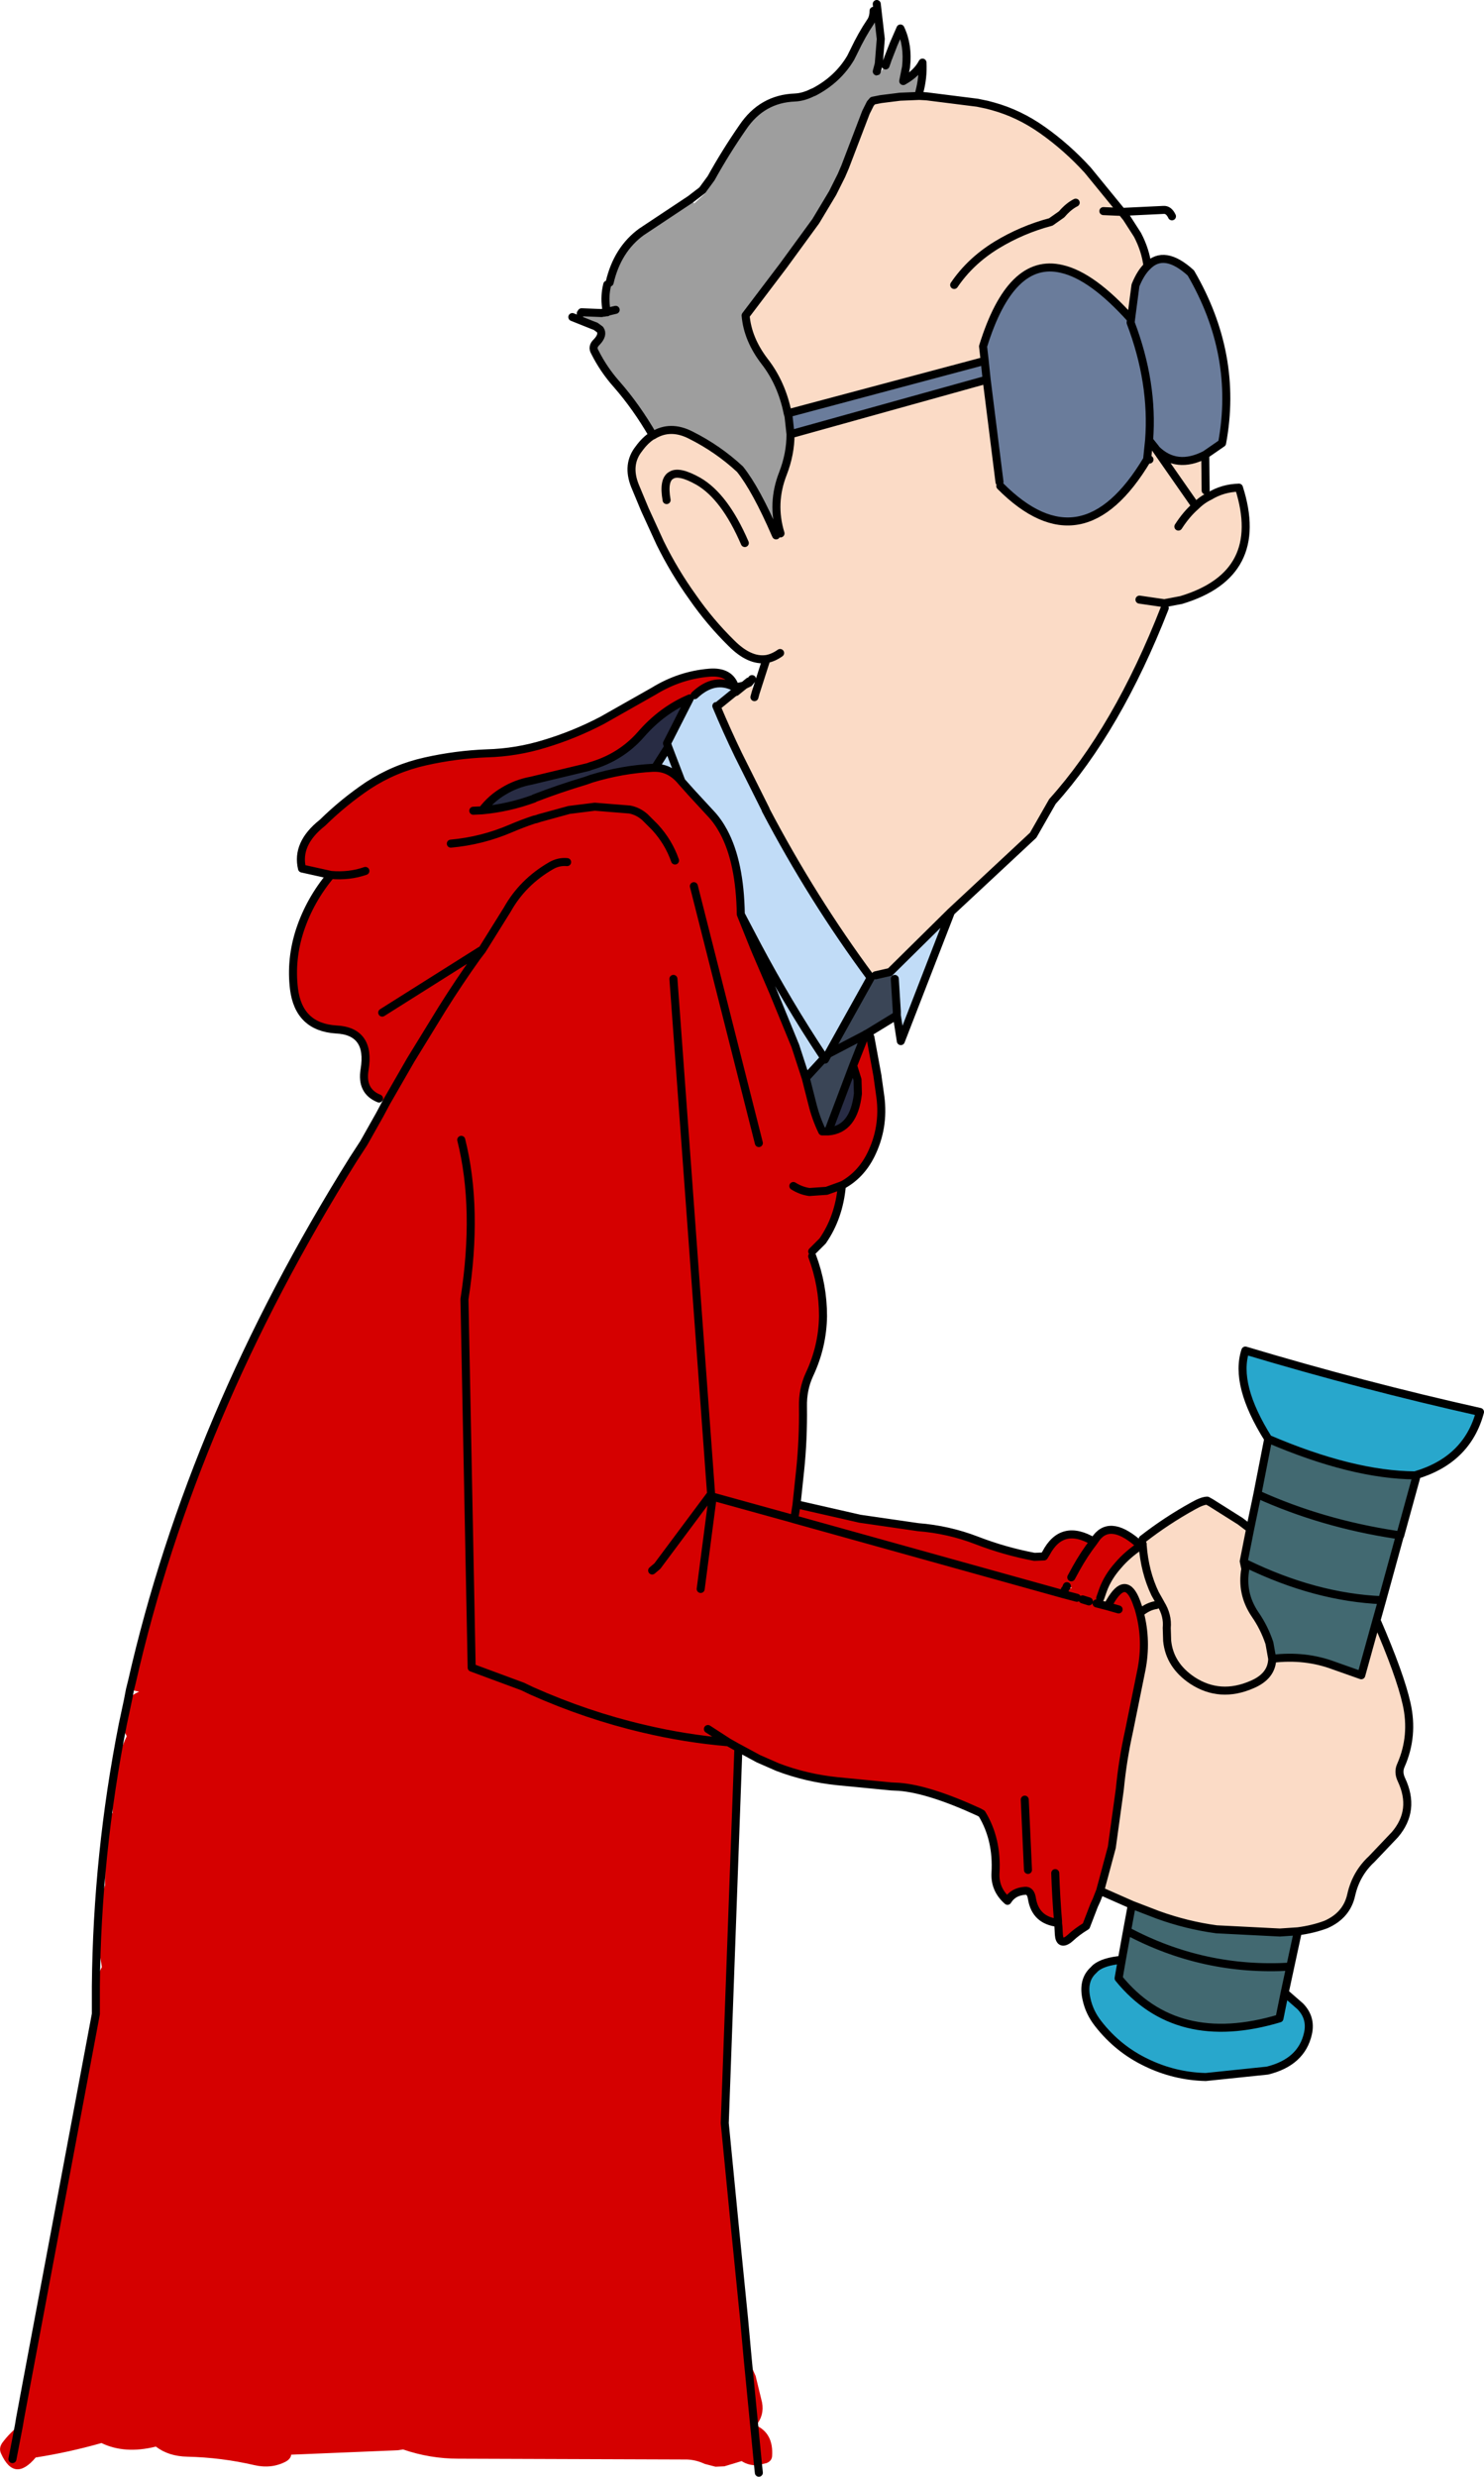 <?xml version="1.0" encoding="UTF-8" standalone="no"?>
<svg xmlns:xlink="http://www.w3.org/1999/xlink" height="308.55px" width="185.0px" xmlns="http://www.w3.org/2000/svg">
  <g transform="matrix(1.0, 0.0, 0.0, 1.0, 0.7, -0.15)">
    <path d="M173.85 191.45 L173.8 191.5 171.6 199.5 Q163.3 199.15 154.65 194.95 163.3 199.15 171.6 199.5 L170.9 202.0 169.0 208.85 165.6 207.65 Q162.0 206.3 157.9 206.8 L157.55 204.85 Q156.9 202.9 155.75 201.25 154.0 198.65 154.55 195.6 L154.65 194.95 154.35 194.65 155.15 190.6 156.05 186.3 Q164.1 189.95 173.35 191.35 L173.8 191.45 173.85 191.45 173.8 191.45 173.35 191.35 Q164.1 189.95 156.05 186.3 L157.4 179.4 Q167.9 183.9 175.7 183.95 L175.9 183.95 175.9 184.0 173.85 191.45 M161.1 240.75 L160.15 245.15 159.45 248.4 158.8 251.6 Q145.95 255.45 138.75 246.6 L139.15 244.3 139.8 240.7 140.4 237.45 143.65 238.7 Q147.25 240.0 150.95 240.5 L158.85 240.9 161.1 240.75 M160.15 245.15 Q149.35 245.8 139.8 240.7 149.35 245.8 160.15 245.15" fill="#426971" fill-rule="evenodd" stroke="none"/>
    <path d="M159.45 248.4 L161.4 250.1 Q162.8 251.55 162.35 253.5 161.55 257.05 157.3 258.1 L149.6 258.9 Q145.7 258.8 142.2 257.1 138.65 255.4 136.2 252.25 135.1 250.85 134.75 249.2 134.25 247.0 135.45 245.75 L135.9 245.3 Q136.9 244.5 139.15 244.3 L138.75 246.6 Q145.95 255.45 158.8 251.6 L159.45 248.4 M175.7 183.95 Q167.9 183.9 157.4 179.4 153.15 172.65 154.55 168.4 169.25 172.8 183.8 176.05 182.2 182.05 175.7 183.95" fill="#28a7cc" fill-rule="evenodd" stroke="none"/>
    <path d="M110.0 7.45 L110.7 5.65 111.55 3.7 Q112.55 5.8 112.25 8.5 L111.9 10.25 Q113.6 9.3 114.3 7.95 114.4 9.8 113.9 11.65 L113.9 12.1 111.5 12.2 109.1 12.5 108.1 12.7 107.8 13.05 107.25 14.15 104.65 20.95 104.2 22.0 103.1 24.2 101.0 27.7 96.95 33.25 92.25 39.45 Q92.5 42.4 94.6 45.15 96.75 47.9 97.5 51.65 L97.6 52.0 97.85 54.25 Q97.85 56.7 96.9 59.15 95.45 62.85 96.6 66.6 L96.05 66.85 96.0 66.75 Q93.55 61.1 91.55 58.6 88.8 56.05 85.4 54.35 82.85 53.05 80.7 54.4 78.65 50.85 76.2 48.05 74.55 46.2 73.45 44.0 73.05 43.35 73.7 42.75 74.55 41.85 74.1 41.2 L73.55 40.8 73.65 40.7 72.4 40.2 71.95 40.05 71.75 39.95 71.6 39.65 71.55 39.5 71.6 39.4 71.7 39.2 71.8 39.05 74.3 39.15 74.5 39.1 74.65 39.1 74.85 39.05 74.65 39.1 74.5 39.1 74.3 39.15 71.8 39.05 74.85 39.05 74.95 39.05 75.0 39.05 75.0 39.0 74.85 38.45 Q74.65 37.0 75.0 35.6 L75.3 35.35 Q76.25 31.25 79.25 29.05 L85.35 25.0 85.85 25.5 87.2 24.25 86.85 23.85 87.95 22.35 Q89.75 19.1 91.9 16.0 94.3 12.45 98.4 12.3 99.45 12.25 100.55 11.7 L100.6 11.75 100.8 11.6 Q103.75 10.05 105.35 7.35 103.75 10.05 100.8 11.6 L105.35 7.35 105.75 6.55 Q106.75 4.45 107.8 2.9 108.2 2.35 108.2 1.5 L108.6 0.65 109.1 5.0 108.85 8.1 108.6 9.05 108.7 9.65 109.7 8.3 110.5 7.65 110.0 7.45 M76.05 38.75 L75.0 39.0 76.05 38.75" fill="#9e9e9e" fill-rule="evenodd" stroke="none"/>
    <path d="M155.15 190.6 L154.35 194.65 154.65 194.95 154.55 195.6 Q154.0 198.65 155.75 201.25 156.9 202.9 157.55 204.85 L157.9 206.8 Q157.85 208.95 155.4 210.0 151.4 211.75 147.95 209.5 145.1 207.6 144.8 204.55 L144.75 202.95 Q144.9 201.4 144.0 199.95 L143.95 199.85 143.3 198.7 Q142.0 196.0 141.75 192.65 142.0 196.0 143.3 198.7 L143.95 199.85 144.0 199.95 Q144.9 201.4 144.75 202.95 L144.8 204.55 Q145.1 207.6 147.95 209.5 151.4 211.75 155.4 210.0 157.85 208.95 157.9 206.8 162.0 206.3 165.6 207.65 L169.0 208.85 170.9 202.0 Q173.85 208.8 174.65 212.4 175.55 216.4 173.95 220.05 173.55 220.9 174.0 221.85 175.8 225.65 173.2 228.7 L170.3 231.75 Q168.35 233.55 167.75 236.2 167.2 238.75 164.6 239.9 163.0 240.5 161.1 240.75 L158.85 240.9 150.95 240.5 Q147.25 240.0 143.65 238.7 L140.4 237.45 136.55 235.75 136.5 235.7 136.45 235.7 137.9 230.3 138.9 223.05 Q139.25 219.4 140.05 215.8 L141.6 208.15 Q141.95 206.35 141.9 204.6 141.85 202.85 141.4 201.1 L141.25 200.55 140.95 199.7 Q139.65 196.25 137.65 199.75 L137.35 200.25 136.0 199.9 136.05 199.8 136.45 199.25 136.8 198.25 Q137.4 196.6 138.7 195.15 139.8 193.85 141.5 192.7 L141.75 192.65 141.75 192.5 141.75 191.9 Q144.7 189.6 148.05 187.75 149.2 187.1 149.8 187.1 L150.25 187.35 153.9 189.65 155.15 190.6 M113.9 12.1 L114.8 12.15 121.15 12.95 122.35 13.2 123.1 13.4 Q126.35 14.3 129.25 16.35 132.3 18.5 134.9 21.35 L139.15 26.55 139.75 27.3 141.1 29.4 Q142.1 31.3 142.35 33.3 141.5 34.1 140.85 35.7 L140.3 39.9 Q135.45 34.5 131.65 33.65 125.3 32.15 121.85 43.3 L122.05 45.05 121.7 45.2 97.5 51.65 Q96.75 47.9 94.6 45.15 92.5 42.4 92.25 39.45 L96.95 33.25 101.0 27.7 103.1 24.2 104.2 22.0 104.65 20.95 107.25 14.15 107.8 13.05 108.1 12.7 109.1 12.5 111.5 12.2 113.9 12.1 M149.55 56.8 L149.6 61.25 150.1 61.95 Q151.75 60.95 153.75 60.9 157.2 71.7 146.55 74.9 L144.45 75.3 144.5 75.9 Q138.6 91.0 130.5 100.0 L128.1 104.2 117.85 113.75 110.3 121.2 110.2 121.25 108.45 121.65 107.85 121.95 Q100.55 112.1 94.75 101.05 L94.75 101.0 91.35 94.2 Q89.9 91.2 88.6 88.1 L89.0 87.9 90.6 86.6 Q90.85 86.45 91.05 86.35 L92.1 85.5 92.65 85.05 92.7 85.2 92.1 85.5 92.7 85.2 93.05 84.75 93.05 85.8 93.5 86.45 94.85 82.25 Q92.75 82.55 90.5 80.3 87.8 77.65 85.65 74.55 83.35 71.35 81.6 67.8 L79.7 63.65 78.45 60.65 Q77.4 58.0 78.95 56.05 79.75 54.95 80.65 54.4 L80.7 54.4 Q82.85 53.05 85.4 54.35 88.8 56.05 91.55 58.6 93.55 61.1 96.0 66.75 L96.05 66.85 96.6 66.6 Q95.45 62.85 96.9 59.15 97.85 56.7 97.85 54.25 L122.3 47.45 123.9 60.2 124.0 60.7 Q134.2 70.95 142.3 57.4 L142.6 57.4 142.55 55.0 143.35 56.0 143.4 56.1 Q145.95 58.65 149.55 56.8 M136.85 26.45 L139.15 26.55 136.85 26.45 M133.4 25.4 Q132.5 25.85 131.65 26.85 L130.3 27.8 Q126.7 28.75 123.5 30.7 120.25 32.7 118.25 35.65 120.25 32.7 123.5 30.7 126.7 28.75 130.3 27.8 L131.65 26.85 Q132.5 25.85 133.4 25.4 M96.55 81.5 Q95.7 82.1 94.85 82.25 95.7 82.1 96.55 81.5 M92.15 67.8 Q89.65 62.0 86.35 60.1 83.95 58.75 83.0 59.35 81.95 59.9 82.4 62.45 81.95 59.9 83.0 59.35 83.95 58.75 86.35 60.1 89.65 62.0 92.15 67.8 M93.35 87.0 L93.5 86.45 93.35 87.0 M141.35 74.85 L144.45 75.3 141.35 74.85 M148.35 63.2 L143.4 56.1 148.35 63.2 Q149.15 62.4 150.1 61.95 149.15 62.4 148.35 63.2 147.2 64.2 146.2 65.75 147.2 64.2 148.35 63.2 M132.05 198.2 L132.25 198.4 133.15 198.9 133.25 199.05 133.6 199.15 133.55 199.2 131.85 198.75 132.05 198.2 M132.3 197.75 L132.4 197.8 132.65 197.9 132.75 197.8 132.9 198.0 132.4 198.05 132.25 197.9 132.25 197.85 132.3 197.75 M143.45 200.1 Q142.4 200.25 141.4 201.1 142.4 200.25 143.45 200.1 M154.35 194.65 L154.55 195.6 154.35 194.65 M135.05 199.65 L134.25 199.4 134.3 199.35 134.55 199.35 Q135.05 199.2 135.05 199.6 L135.05 199.65" fill="#fbdbc6" fill-rule="evenodd" stroke="none"/>
    <path d="M142.35 33.3 Q144.45 31.15 147.75 34.15 153.7 44.35 151.65 55.35 L149.55 56.8 Q145.95 58.65 143.4 56.1 L143.35 56.0 142.55 55.0 Q143.1 47.85 140.25 40.35 L140.3 39.9 140.25 40.35 Q143.1 47.85 142.55 55.0 L142.3 57.4 Q134.2 70.95 124.0 60.7 L123.9 60.2 122.3 47.45 97.85 54.25 97.6 52.0 97.5 51.65 121.7 45.2 122.3 47.45 122.05 45.05 121.85 43.3 Q125.3 32.15 131.65 33.65 135.45 34.5 140.3 39.9 L140.85 35.7 Q141.5 34.1 142.35 33.3" fill="#6a7c9b" fill-rule="evenodd" stroke="none"/>
    <path d="M136.45 235.7 L136.0 236.85 135.7 237.5 134.95 239.45 134.7 240.1 Q133.55 240.8 132.75 241.55 L132.45 241.8 Q131.4 242.5 131.3 241.15 L131.25 240.2 131.2 239.75 131.2 239.7 Q128.4 239.4 127.95 236.7 127.8 235.65 127.1 235.7 125.6 235.8 124.9 236.95 123.3 235.55 123.4 233.5 123.65 229.3 121.7 226.1 L121.35 225.9 Q115.15 223.05 111.4 222.75 L110.4 222.7 103.7 222.05 Q99.8 221.65 96.25 220.3 L93.85 219.25 91.35 217.9 89.65 264.65 90.95 277.95 91.45 280.75 Q91.95 284.8 92.05 288.95 L90.95 277.95 92.05 288.95 92.0 293.1 92.5 293.9 93.5 296.15 94.3 299.45 Q94.6 301.05 93.55 302.3 95.75 303.3 95.55 306.15 95.5 306.75 94.85 307.0 L93.8 307.25 92.5 293.9 93.8 307.25 Q92.7 307.35 91.75 306.75 L89.6 307.4 88.5 307.45 87.15 307.1 Q86.1 306.6 84.95 306.55 L56.45 306.45 Q52.9 306.45 49.55 305.3 L48.9 305.4 35.6 305.95 Q35.55 306.45 34.95 306.8 33.15 307.75 31.0 307.25 26.9 306.3 22.65 306.2 20.3 306.15 18.75 304.95 L18.7 304.95 Q14.85 305.9 11.95 304.5 7.9 305.65 3.75 306.3 1.1 309.45 -0.55 305.85 -0.9 305.15 -0.4 304.45 0.5 303.25 1.65 302.35 L1.9 302.1 1.8 301.45 2.6 297.15 1.8 301.45 1.8 301.35 Q1.95 299.15 2.6 297.15 L11.25 251.05 11.5 250.95 11.25 249.55 11.25 249.25 11.25 247.6 11.25 249.25 11.25 249.55 Q11.1 248.55 11.25 247.6 11.4 246.35 12.0 245.2 L11.8 244.0 Q10.95 239.2 12.4 235.0 12.4 231.1 12.65 227.3 12.7 226.5 13.35 226.0 13.0 220.85 15.1 216.45 L14.7 215.6 14.6 215.0 15.25 211.95 14.6 215.0 Q14.35 213.05 15.25 211.95 15.75 211.25 16.65 210.9 L15.55 210.65 15.5 210.65 15.75 209.65 Q23.25 176.65 43.35 144.55 L44.65 142.55 46.65 139.0 47.45 137.5 50.5 132.2 54.4 125.85 Q56.5 122.5 58.75 119.35 L59.4 118.5 58.75 119.35 Q56.5 122.5 54.4 125.85 L50.5 132.2 47.45 137.5 46.55 137.0 Q44.3 136.1 44.75 133.4 45.15 131.0 44.25 129.75 43.35 128.5 41.2 128.4 36.55 128.1 35.95 123.35 35.5 119.65 36.7 116.0 37.95 112.25 40.55 109.15 L36.95 108.35 Q36.2 105.25 39.5 102.65 42.15 100.05 45.2 98.0 48.5 95.85 52.35 95.0 56.15 94.15 60.0 94.0 63.7 93.9 67.25 92.8 70.9 91.7 74.35 89.9 L80.8 86.25 Q84.05 84.25 87.75 83.95 90.35 83.75 90.95 85.8 88.4 84.4 85.9 86.75 L85.3 87.15 Q81.85 88.6 79.2 91.65 76.7 94.5 72.9 95.6 L72.65 95.7 65.55 97.4 Q63.65 97.75 62.1 98.7 60.55 99.6 59.4 101.1 62.7 100.8 65.85 99.65 L65.9 99.6 Q69.0 98.4 72.35 97.4 L73.05 97.15 Q76.85 96.0 80.7 95.8 L80.95 95.8 Q82.85 95.8 84.25 97.5 L85.5 98.9 87.9 101.5 Q88.8 102.45 89.5 103.75 91.55 107.55 91.65 114.05 L93.3 118.15 93.55 118.75 95.7 123.75 98.45 130.45 99.75 134.45 100.55 137.6 Q101.0 139.45 101.8 141.1 L102.55 141.1 Q105.75 140.85 106.25 136.4 L106.2 134.65 105.65 132.9 107.15 129.1 107.15 129.05 107.2 129.0 107.5 128.85 107.8 129.35 108.7 134.25 108.7 134.3 109.05 136.8 Q109.55 140.65 107.85 144.05 106.6 146.55 104.3 147.8 L104.25 147.8 104.25 147.85 Q103.9 151.8 101.85 154.75 L100.55 156.05 100.55 156.65 Q101.9 160.25 101.9 164.1 101.85 167.9 100.2 171.4 99.35 173.25 99.4 175.4 99.45 179.45 99.05 183.3 L98.6 187.55 106.5 189.35 113.75 190.4 Q117.55 190.7 121.05 192.05 124.55 193.4 128.25 194.1 L129.45 194.05 129.7 193.65 Q131.7 189.85 135.65 192.2 L136.0 191.7 Q137.85 189.35 141.5 192.7 139.8 193.85 138.7 195.15 137.4 196.6 136.8 198.25 L136.45 199.25 136.05 199.8 136.0 199.9 137.35 200.25 137.65 199.75 Q139.65 196.25 140.95 199.7 L141.25 200.55 141.4 201.1 Q141.85 202.85 141.9 204.6 141.95 206.35 141.6 208.15 L140.05 215.8 Q139.25 219.4 138.9 223.05 L137.9 230.3 136.45 235.7 M44.85 108.65 Q42.85 109.35 40.55 109.15 42.85 109.35 44.85 108.65 M70.0 107.55 Q68.95 107.45 68.0 108.0 64.45 110.05 62.55 113.45 64.45 110.05 68.0 108.0 68.95 107.45 70.0 107.55 M83.45 107.35 Q82.65 105.05 80.95 103.2 L79.8 102.05 79.75 102.0 79.7 101.95 Q78.85 101.2 77.8 101.0 L73.45 100.65 70.25 101.05 66.6 102.05 66.15 102.2 65.9 102.25 Q64.4 102.75 63.0 103.35 59.4 104.9 55.5 105.25 59.4 104.9 63.0 103.35 64.4 102.75 65.9 102.25 L66.15 102.2 66.6 102.05 70.25 101.05 73.45 100.65 77.8 101.0 Q78.85 101.2 79.7 101.95 L79.75 102.0 79.8 102.05 80.95 103.2 Q82.65 105.05 83.45 107.35 M59.4 118.5 L59.65 118.1 62.55 113.45 59.4 118.5 59.3 118.55 59.25 118.55 46.95 126.3 59.25 118.55 59.3 118.55 59.4 118.5 M58.3 101.15 L59.4 101.1 58.3 101.15 M0.85 306.5 L1.65 302.35 0.85 306.5 M87.55 215.55 L90.1 217.2 Q84.75 216.75 79.5 215.5 72.45 213.85 65.6 210.8 L64.45 210.25 58.1 207.9 57.2 162.0 Q58.95 150.75 56.8 142.15 58.95 150.75 57.2 162.0 L58.1 207.9 64.45 210.25 65.6 210.8 Q72.45 213.85 79.5 215.5 84.75 216.75 90.1 217.2 L87.55 215.55 M80.6 195.8 L81.25 195.25 87.85 186.4 87.95 186.3 83.25 122.1 87.95 186.3 87.85 186.4 81.25 195.25 80.6 195.8 M93.9 142.55 L85.8 110.55 93.9 142.55 M98.2 147.9 Q99.15 148.5 100.2 148.65 L102.35 148.5 104.15 147.85 104.2 147.85 104.25 147.8 104.2 147.85 104.15 147.85 102.35 148.5 100.2 148.65 Q99.15 148.5 98.2 147.9 M98.6 187.55 L98.1 189.35 98.25 189.4 98.4 188.85 98.6 187.6 98.6 187.55 M131.85 198.75 L98.25 189.4 131.85 198.75 133.55 199.2 133.6 199.15 133.25 199.05 133.15 198.9 132.25 198.4 132.05 198.2 131.9 198.05 131.85 198.75 M86.65 198.1 L88.15 186.6 98.1 189.35 88.15 186.6 86.65 198.1 M132.25 197.85 L132.25 197.9 132.4 198.05 132.9 198.0 132.75 197.8 132.65 197.9 132.4 197.8 132.3 197.75 132.25 197.7 132.35 197.55 132.25 197.55 132.15 197.6 132.2 197.65 132.25 197.85 M132.85 196.65 L133.45 195.55 Q134.45 193.75 135.65 192.2 134.45 193.75 133.45 195.55 L132.85 196.65 M138.75 200.65 L137.35 200.25 138.75 200.65 M134.25 199.4 L135.05 199.65 135.05 199.6 Q135.05 199.2 134.55 199.35 L134.3 199.35 134.25 199.4 M130.85 233.5 Q130.95 236.55 131.2 239.5 L131.2 239.7 131.2 239.5 Q130.95 236.55 130.85 233.5 M127.45 233.1 L127.05 224.35 127.45 233.1 M91.35 217.9 L91.25 217.85 90.1 217.2 91.25 217.85 91.35 217.9" fill="#d50000" fill-rule="evenodd" stroke="none"/>
    <path d="M117.85 113.75 L111.6 129.85 111.1 126.65 111.1 126.6 111.1 126.15 110.85 122.1 110.3 121.2 117.85 113.75 M91.05 86.25 L90.6 86.6 89.0 87.9 88.6 88.1 Q89.9 91.2 91.35 94.2 L94.75 101.0 94.75 101.05 Q100.55 112.1 107.85 121.95 L102.55 131.45 102.5 131.5 102.05 131.95 101.95 131.8 Q97.5 125.1 93.7 117.95 L91.65 114.05 93.7 117.95 Q97.5 125.1 101.95 131.8 L102.05 131.95 99.75 134.45 98.45 130.45 95.7 123.75 93.55 118.75 93.3 118.15 91.65 114.05 Q91.55 107.55 89.5 103.75 88.8 102.45 87.9 101.5 L85.5 98.9 84.25 97.5 82.6 93.2 84.25 97.5 Q82.85 95.8 80.95 95.8 L82.6 93.2 82.45 92.75 85.3 87.15 85.9 86.75 Q88.4 84.4 90.95 85.8 L91.05 86.25" fill="#c1dcf7" fill-rule="evenodd" stroke="none"/>
    <path d="M85.3 87.15 L82.45 92.75 82.6 93.2 80.95 95.8 80.7 95.8 Q76.85 96.0 73.05 97.15 L72.35 97.4 Q69.0 98.4 65.9 99.6 L65.85 99.65 Q62.7 100.8 59.4 101.1 60.55 99.6 62.1 98.7 63.65 97.75 65.55 97.4 L72.65 95.7 72.9 95.6 Q76.7 94.5 79.2 91.65 81.85 88.6 85.3 87.15 M102.55 141.1 L105.65 132.9 106.2 134.65 106.25 136.4 Q105.75 140.85 102.55 141.1" fill="#282c44" fill-rule="evenodd" stroke="none"/>
    <path d="M111.1 126.65 L107.5 128.85 107.2 129.0 107.15 129.05 107.15 129.1 105.65 132.9 102.55 141.1 101.8 141.1 Q101.0 139.45 100.55 137.6 L99.75 134.45 102.05 131.95 102.15 132.15 102.5 131.5 102.55 131.45 107.85 121.95 108.45 121.65 110.2 121.25 110.3 121.2 110.85 122.1 111.1 126.15 111.1 126.65 M102.55 131.45 L107.15 129.05 102.55 131.45" fill="#3a4556" fill-rule="evenodd" stroke="none"/>
    <path d="M171.6 199.5 L173.8 191.5 173.85 191.45 173.8 191.45 173.35 191.35 Q164.1 189.95 156.05 186.3 L155.15 190.6 154.35 194.65 154.55 195.6 Q154.0 198.65 155.75 201.25 156.9 202.9 157.55 204.85 L157.9 206.8 Q157.85 208.95 155.4 210.0 151.4 211.75 147.95 209.5 145.1 207.6 144.8 204.55 L144.75 202.95 Q144.9 201.4 144.0 199.95 L143.95 199.85 143.3 198.7 Q142.0 196.0 141.75 192.65 L141.75 192.5 141.5 192.7 Q139.8 193.85 138.7 195.15 137.4 196.6 136.8 198.25 L136.45 199.25 M154.65 194.95 Q163.3 199.15 171.6 199.5 L170.9 202.0 Q173.85 208.8 174.65 212.4 175.55 216.4 173.95 220.05 173.55 220.9 174.0 221.85 175.8 225.65 173.2 228.7 L170.3 231.75 Q168.35 233.55 167.75 236.2 167.2 238.75 164.6 239.9 163.0 240.5 161.1 240.75 L160.15 245.15 159.45 248.4 161.4 250.1 Q162.8 251.55 162.35 253.5 161.55 257.05 157.3 258.1 L149.6 258.9 Q145.7 258.8 142.2 257.1 138.65 255.4 136.2 252.25 135.1 250.85 134.75 249.2 134.25 247.0 135.45 245.75 L135.9 245.3 Q136.9 244.5 139.15 244.3 L139.8 240.7 140.4 237.45 136.55 235.75 136.5 235.7 136.45 235.7 136.0 236.85 135.7 237.5 134.95 239.45 134.7 240.1 Q133.55 240.8 132.75 241.55 L132.45 241.8 Q131.4 242.5 131.3 241.15 L131.25 240.2 131.2 239.75 131.2 239.7 Q128.4 239.4 127.95 236.7 127.8 235.65 127.1 235.7 125.6 235.8 124.9 236.95 123.3 235.55 123.4 233.5 123.65 229.3 121.7 226.1 L121.35 225.9 Q115.15 223.05 111.4 222.75 L110.4 222.7 103.7 222.05 Q99.8 221.65 96.25 220.3 L93.85 219.25 91.35 217.9 89.65 264.65 90.95 277.95 92.05 288.95 92.5 293.9 93.8 307.25 93.9 308.2 M173.85 191.45 L175.9 184.0 175.9 183.95 175.7 183.95 Q167.9 183.9 157.4 179.4 L156.05 186.3 M157.4 179.4 Q153.15 172.65 154.55 168.4 169.25 172.8 183.8 176.05 182.2 182.05 175.7 183.95 M113.9 12.1 L114.8 12.15 121.15 12.95 122.35 13.2 123.1 13.4 Q126.35 14.3 129.25 16.35 132.3 18.5 134.9 21.35 L139.15 26.55 144.35 26.3 Q145.0 26.25 145.4 27.1 M139.15 26.55 L139.75 27.3 141.1 29.4 Q142.1 31.3 142.35 33.3 144.45 31.15 147.75 34.15 153.7 44.35 151.65 55.35 L149.55 56.8 149.6 61.25 M150.1 61.95 Q151.75 60.95 153.75 60.9 157.2 71.7 146.55 74.9 L144.45 75.3 141.35 74.85 M144.5 75.9 Q138.6 91.0 130.5 100.0 L128.1 104.2 117.85 113.75 111.6 129.85 111.1 126.65 107.5 128.85 107.2 129.0 107.15 129.05 102.55 131.45 107.85 121.95 Q100.55 112.1 94.75 101.05 L94.75 101.0 91.35 94.2 Q89.9 91.2 88.6 88.1 M107.8 129.35 L108.7 134.25 108.7 134.3 109.05 136.8 Q109.55 140.65 107.85 144.05 106.6 146.55 104.3 147.8 L104.25 147.8 104.25 147.85 Q103.9 151.8 101.85 154.75 L100.55 156.05 M100.55 156.65 Q101.9 160.25 101.9 164.1 101.85 167.9 100.2 171.4 99.35 173.25 99.4 175.4 99.45 179.45 99.05 183.3 L98.6 187.55 106.5 189.35 113.75 190.4 Q117.55 190.7 121.05 192.05 124.55 193.4 128.25 194.1 L129.45 194.05 129.7 193.65 Q131.7 189.85 135.65 192.2 L136.0 191.7 Q137.85 189.35 141.5 192.7 M141.75 191.9 Q144.7 189.6 148.05 187.75 149.2 187.1 149.8 187.1 L150.25 187.35 153.9 189.65 155.15 190.6 M118.25 35.65 Q120.25 32.7 123.5 30.7 126.7 28.75 130.3 27.8 L131.65 26.85 Q132.5 25.85 133.4 25.4 M139.15 26.55 L136.85 26.45 M122.05 45.05 L121.85 43.3 Q125.3 32.15 131.65 33.65 135.45 34.5 140.3 39.9 L140.85 35.7 Q141.5 34.1 142.35 33.3 M122.05 45.05 L121.7 45.2 97.5 51.65 Q96.75 47.9 94.6 45.15 92.5 42.4 92.25 39.45 L96.95 33.25 101.0 27.7 103.1 24.2 104.2 22.0 104.65 20.95 107.25 14.15 107.8 13.05 108.1 12.7 109.1 12.5 111.5 12.2 113.9 12.1 M122.3 47.45 L122.05 45.05 M140.3 39.9 L140.25 40.35 Q143.1 47.85 142.55 55.0 L143.35 56.0 143.4 56.1 Q145.95 58.65 149.55 56.8 M113.9 11.65 Q114.4 9.8 114.3 7.95 113.6 9.3 111.9 10.25 L112.25 8.5 Q112.55 5.8 111.55 3.7 L110.7 5.65 110.0 7.45 109.7 8.3 M108.6 9.05 L108.85 8.1 109.1 5.0 108.6 0.65 M108.2 1.5 Q108.2 2.35 107.8 2.9 106.75 4.45 105.75 6.55 L105.35 7.35 Q103.75 10.05 100.8 11.6 L100.55 11.7 Q99.45 12.25 98.4 12.3 94.3 12.45 91.9 16.0 89.75 19.1 87.95 22.35 L86.85 23.85 85.35 25.0 79.25 29.05 Q76.25 31.25 75.3 35.35 M75.0 35.6 Q74.65 37.0 74.85 38.45 M75.0 39.0 L76.05 38.75 M97.85 54.25 Q97.85 56.7 96.9 59.15 95.45 62.85 96.6 66.6 M96.05 66.85 L96.0 66.75 Q93.55 61.1 91.55 58.6 88.8 56.05 85.4 54.35 82.85 53.05 80.7 54.4 L80.65 54.4 Q79.75 54.95 78.95 56.05 77.4 58.0 78.45 60.65 L79.7 63.65 81.6 67.8 Q83.35 71.35 85.65 74.55 87.8 77.65 90.5 80.3 92.75 82.55 94.85 82.25 95.7 82.1 96.55 81.5 M97.5 51.65 L97.6 52.0 97.85 54.25 122.3 47.45 123.9 60.2 M124.0 60.7 Q134.2 70.95 142.3 57.4 L142.55 55.0 M142.6 57.4 L142.3 57.4 M82.4 62.45 Q81.95 59.9 83.0 59.35 83.95 58.75 86.35 60.1 89.65 62.0 92.15 67.8 M93.5 86.45 L94.85 82.25 M92.7 85.2 L93.05 84.75 M92.65 85.05 L92.1 85.5 92.7 85.2 M90.95 85.8 Q90.35 83.75 87.75 83.95 84.05 84.25 80.8 86.25 L74.35 89.9 Q70.9 91.7 67.25 92.8 63.7 93.9 60.0 94.0 56.15 94.15 52.35 95.0 48.5 95.85 45.2 98.0 42.15 100.05 39.5 102.65 36.2 105.25 36.95 108.35 L40.55 109.15 Q42.85 109.35 44.85 108.65 M91.05 86.25 L90.6 86.6 89.0 87.9 M91.05 86.35 L91.05 86.25 90.95 85.8 Q88.4 84.4 85.9 86.75 M85.3 87.15 L82.45 92.75 82.6 93.2 84.25 97.5 85.5 98.9 87.9 101.5 Q88.8 102.45 89.5 103.75 91.55 107.55 91.65 114.05 L93.7 117.95 Q97.5 125.1 101.95 131.8 L102.05 131.95 102.5 131.5 102.55 131.45 M90.95 85.8 L91.85 85.6 91.05 86.35 92.1 85.5 M93.5 86.45 L93.35 87.0 M91.85 85.6 L91.05 86.25 M150.1 61.95 Q149.15 62.4 148.35 63.2 147.2 64.2 146.2 65.75 M143.4 56.1 L148.35 63.2 M71.8 39.05 L74.3 39.15 74.5 39.1 74.65 39.1 74.85 39.05 74.95 39.05 75.0 39.05 75.0 39.0 M71.8 39.05 L71.7 39.2 M73.55 40.8 L74.1 41.2 Q74.55 41.85 73.7 42.75 73.05 43.35 73.45 44.0 74.55 46.2 76.2 48.05 78.65 50.85 80.7 54.4 M73.55 40.8 L73.15 40.65 70.65 39.65 M85.3 87.15 Q81.85 88.6 79.2 91.65 76.7 94.5 72.9 95.6 L72.65 95.7 65.55 97.4 Q63.65 97.75 62.1 98.7 60.55 99.6 59.4 101.1 62.7 100.8 65.85 99.65 L65.9 99.6 Q69.0 98.4 72.35 97.4 L73.05 97.15 Q76.85 96.0 80.7 95.8 L80.95 95.8 82.6 93.2 M55.5 105.25 Q59.4 104.9 63.0 103.35 64.4 102.75 65.9 102.25 L66.15 102.2 66.6 102.05 70.25 101.05 73.45 100.65 77.8 101.0 Q78.85 101.2 79.7 101.95 L79.75 102.0 79.8 102.05 80.95 103.2 Q82.65 105.05 83.45 107.35 M62.55 113.45 Q64.45 110.05 68.0 108.0 68.95 107.45 70.0 107.55 M62.55 113.45 L59.65 118.1 59.4 118.5 58.75 119.35 Q56.5 122.5 54.4 125.85 L50.5 132.2 47.45 137.5 46.65 139.0 44.65 142.55 43.35 144.55 Q23.25 176.65 15.75 209.65 L15.5 210.65 15.25 211.95 14.6 215.0 Q11.4 231.2 11.25 247.6 L11.25 249.25 11.25 249.55 11.25 251.05 2.6 297.15 1.8 301.45 1.65 302.35 0.85 306.5 M59.4 118.5 L59.3 118.55 59.25 118.55 46.95 126.3 M59.4 101.1 L58.3 101.15 M40.55 109.15 Q37.95 112.25 36.7 116.0 35.5 119.65 35.95 123.35 36.55 128.1 41.2 128.4 43.35 128.5 44.25 129.75 45.15 131.0 44.75 133.4 44.3 136.1 46.55 137.0 M56.8 142.15 Q58.95 150.75 57.2 162.0 L58.1 207.9 64.45 210.25 65.6 210.8 Q72.45 213.85 79.5 215.5 84.75 216.75 90.1 217.2 L87.55 215.55 M110.85 122.1 L111.1 126.15 111.1 126.6 111.1 126.65 111.1 126.15 M110.3 121.2 L117.85 113.75 M108.45 121.65 L110.2 121.25 110.3 121.2 M99.75 134.45 L98.45 130.45 95.7 123.75 93.55 118.75 93.3 118.15 91.65 114.05 M99.75 134.45 L100.55 137.6 Q101.0 139.45 101.8 141.1 L102.55 141.1 105.65 132.9 107.15 129.1 107.15 129.05 M102.55 141.1 Q105.75 140.85 106.25 136.4 L106.2 134.65 105.65 132.9 M102.5 131.5 L102.15 132.15 102.05 131.95 99.75 134.45 M104.25 147.8 L104.2 147.85 104.15 147.85 102.35 148.5 100.2 148.65 Q99.15 148.5 98.2 147.9 M85.8 110.55 L93.9 142.55 M83.25 122.1 L87.95 186.3 87.85 186.4 81.25 195.25 80.6 195.8 M98.6 187.55 L98.6 187.6 98.4 188.85 M98.25 189.4 L131.85 198.75 132.05 198.2 M133.55 199.2 L131.85 198.75 M98.25 189.4 L98.1 189.35 88.15 186.6 86.65 198.1 M132.3 197.75 L132.25 197.85 M135.65 192.2 Q134.45 193.75 133.45 195.55 L132.85 196.65 M136.0 199.9 L137.35 200.25 137.65 199.75 Q139.65 196.25 140.95 199.7 L141.25 200.55 141.4 201.1 Q142.4 200.25 143.45 200.1 M154.65 194.95 L154.55 195.6 M80.95 95.8 Q82.85 95.8 84.25 97.5 M137.35 200.25 L138.75 200.65 M134.25 199.4 L135.05 199.65 M141.4 201.1 Q141.85 202.85 141.9 204.6 141.95 206.35 141.6 208.15 L140.05 215.8 Q139.25 219.4 138.9 223.05 L137.9 230.3 136.45 235.7 M127.05 224.35 L127.45 233.1 M131.2 239.7 L131.2 239.5 Q130.95 236.55 130.85 233.5 M139.15 244.3 L138.75 246.6 Q145.95 255.45 158.8 251.6 L159.45 248.4 M140.4 237.45 L143.65 238.7 Q147.25 240.0 150.95 240.5 L158.85 240.9 161.1 240.75 M139.8 240.7 Q149.35 245.8 160.15 245.15 M90.1 217.2 L91.25 217.85 91.35 217.9 M170.9 202.0 L169.0 208.85 165.6 207.65 Q162.0 206.3 157.9 206.8" fill="none" stroke="#000000" stroke-linecap="round" stroke-linejoin="round" stroke-width="1.0"/>
  </g>
</svg>
